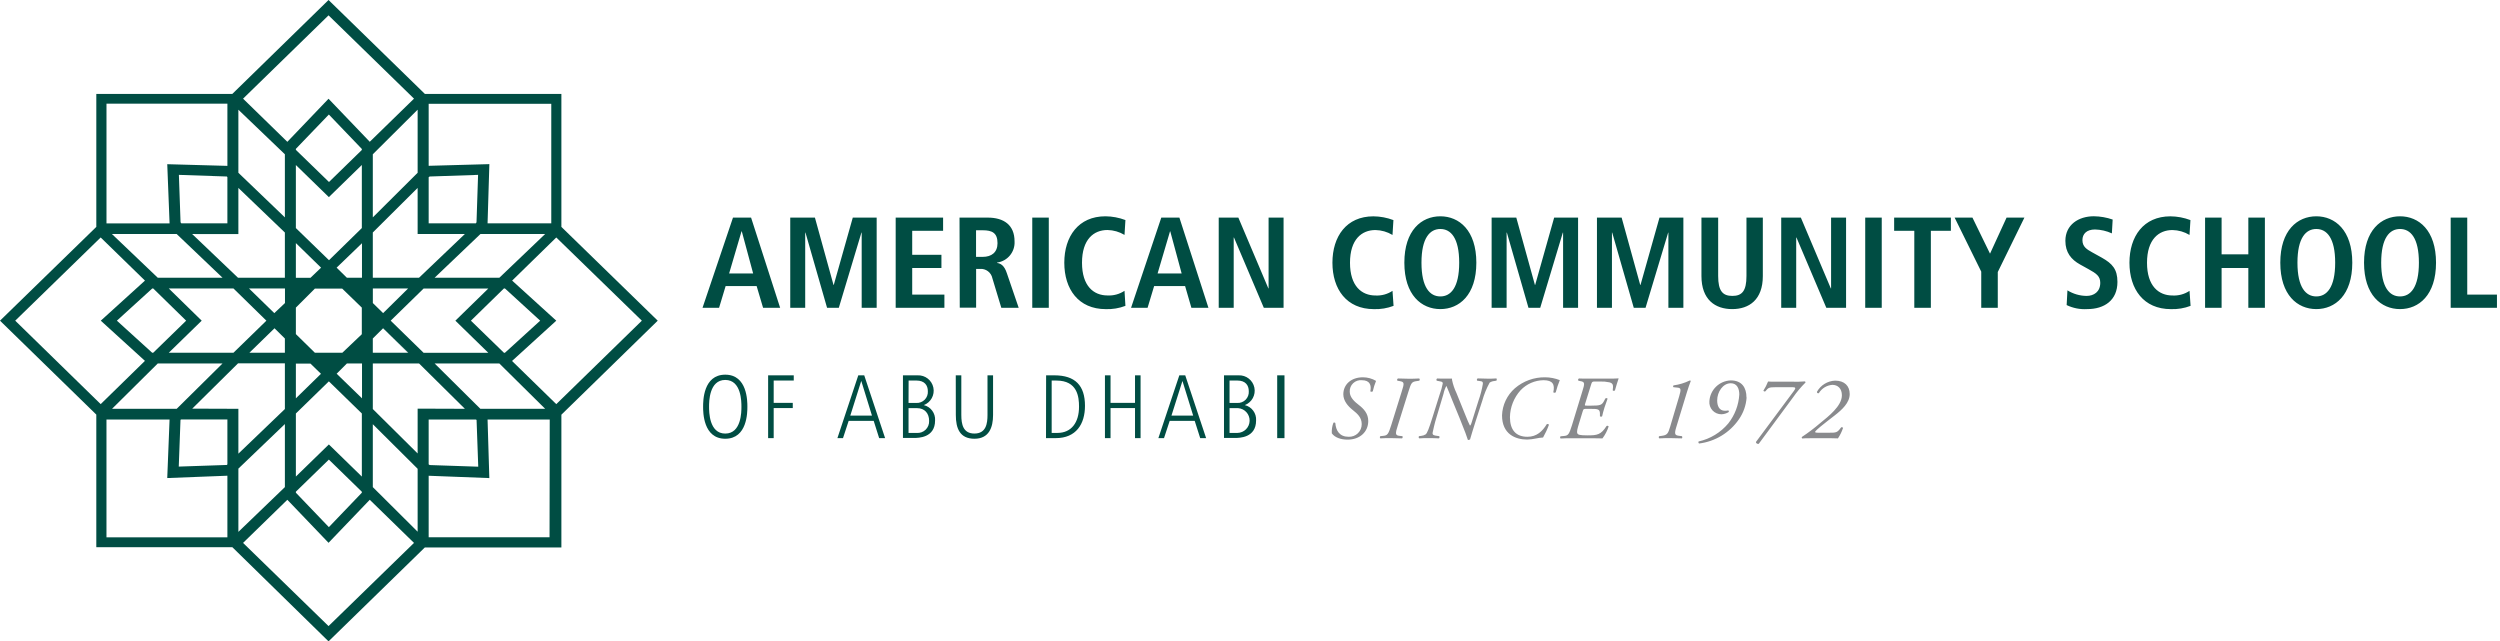 <svg xmlns="http://www.w3.org/2000/svg" width="343" height="88" viewBox="0 0 343 88">
    <g fill="none" fill-rule="evenodd">
        <g fill-rule="nonzero">
            <g>
                <path fill="#004D43" d="M103.811 39.252h-4.256l-.898 2.977h-2.271l4.18-12.374h2.482l3.987 12.374h-2.34l-.884-2.977zm-.48-1.737l-1.558-5.779h-.036l-1.701 5.779h3.295zM118.223 31.912L118.187 31.912 115.085 42.229 113.473 42.229 110.51 31.912 110.474 31.912 110.474 42.229 108.422 42.229 108.422 29.855 111.807 29.855 114.357 39.09 114.393 39.09 117.002 29.855 120.279 29.855 120.279 42.229 118.223 42.229zM122.887 29.855L129.393 29.855 129.393 31.665 125.155 31.665 125.155 34.96 129.164 34.96 129.164 36.769 125.155 36.769 125.155 40.419 129.572 40.419 129.572 42.229 122.887 42.229zM131.646 29.855h3.861c2.2 0 3.69.993 3.69 3.264.082 1.444-.96 2.708-2.392 2.905v.054c.449.072.974.283 1.347 1.437l1.612 4.714h-2.384l-1.222-4.041c-.16-.807-.9-1.364-1.72-1.293h-.515v5.316h-2.245l-.032-12.356zm3.188 5.388c1.208 0 2.025-.62 2.025-1.877 0-1.419-.745-1.773-2.025-1.773h-.92v3.65h.92zM141.627 29.855H143.894V42.228H141.627zM154.408 41.964c-.859.328-1.774.48-2.693.449-3.758 0-5.693-2.748-5.693-6.367 0-3.618 1.953-6.37 5.639-6.37.939.007 1.87.182 2.747.516l-.125 2.038c-.707-.425-1.514-.658-2.34-.673-1.88 0-3.492 1.275-3.492 4.49 0 3.214 1.612 4.489 3.493 4.489.828.046 1.649-.177 2.339-.638l.125 2.066zM162.597 39.252h-4.251l-.898 2.977h-2.267l4.148-12.374h2.483l3.986 12.374h-2.339l-.862-2.977zm-.476-1.737l-1.562-5.779h-.031l-1.706 5.779h3.3zM167.208 29.855L169.902 29.855 174.019 39.571 174.05 39.571 174.05 29.855 176.106 29.855 176.106 42.229 173.395 42.229 169.3 32.585 169.264 32.585 169.264 42.229 167.208 42.229zM191.196 41.964c-.86.328-1.775.48-2.694.449-3.758 0-5.693-2.748-5.693-6.367 0-3.618 1.935-6.366 5.621-6.366.94.008 1.87.183 2.748.517l-.126 2.038c-.707-.425-1.514-.658-2.34-.674-1.88 0-3.492 1.275-3.492 4.49 0 3.214 1.612 4.49 3.493 4.49.828.046 1.649-.178 2.339-.638l.144 2.06zM197.616 29.676c2.568 0 4.938 1.917 4.938 6.366 0 4.45-2.357 6.366-4.938 6.366-2.582 0-4.939-1.917-4.939-6.366 0-4.45 2.357-6.366 4.939-6.366m0 10.995c1.432 0 2.586-1.226 2.586-4.63 0-3.402-1.154-4.623-2.586-4.623-1.433 0-2.59 1.22-2.59 4.624 0 3.403 1.153 4.629 2.59 4.629M214.456 31.912L214.42 31.912 211.318 42.229 209.706 42.229 206.743 31.912 206.707 31.912 206.707 42.229 204.651 42.229 204.651 29.855 208.036 29.855 210.59 39.09 210.626 39.09 213.23 29.855 216.512 29.855 216.512 42.229 214.456 42.229zM228.903 31.912L228.872 31.912 225.769 42.229 224.153 42.229 221.195 31.912 221.159 31.912 221.159 42.229 219.102 42.229 219.102 29.855 222.488 29.855 225.038 39.09 225.078 39.09 227.682 29.855 230.959 29.855 230.959 42.229 228.903 42.229zM235.732 29.855v8.014c0 2.056.62 2.73 1.948 2.73 1.329 0 1.935-.674 1.935-2.73v-8.014h2.245v8.014c0 3.26-1.881 4.54-4.202 4.54-2.321 0-4.22-1.28-4.22-4.54v-8.014h2.294zM244.383 29.855L247.077 29.855 251.189 39.571 251.225 39.571 251.225 29.855 253.281 29.855 253.281 42.229 250.57 42.229 246.475 32.585 246.439 32.585 246.439 42.229 244.383 42.229zM255.908 29.855H258.175V42.228H255.908zM262.642 31.665L259.876 31.665 259.876 29.855 267.661 29.855 267.661 31.665 264.914 31.665 264.914 42.229 262.642 42.229zM271.827 37.268L268.173 29.855 270.62 29.855 273.031 34.803 275.302 29.855 277.749 29.855 274.095 37.321 274.095 42.229 271.827 42.229zM283.653 39.836c.788.489 1.695.753 2.622.763.992 0 1.88-.552 1.88-1.796 0-.898-.515-1.275-1.615-1.877l-1.15-.637c-1.225-.678-2.02-1.652-2.02-3.246 0-2.218 1.823-3.372 3.897-3.372.882.01 1.757.161 2.59.45l-.107 1.898c-.729-.335-1.52-.517-2.321-.534-1.136 0-1.72.606-1.72 1.455 0 .925.62 1.275 1.311 1.665l1.347.746c1.455.817 2.146 1.593 2.146 3.33 0 2.52-1.796 3.727-4.148 3.727-.972.062-1.943-.128-2.82-.552l.108-2.02zM300.547 41.964c-.859.328-1.775.481-2.694.449-3.757 0-5.692-2.748-5.692-6.367 0-3.618 1.935-6.366 5.62-6.366.94.008 1.87.183 2.748.517l-.126 2.038c-.707-.426-1.513-.658-2.339-.674-1.876 0-3.493 1.275-3.493 4.49 0 3.214 1.617 4.49 3.493 4.49.828.046 1.65-.178 2.34-.638l.143 2.06zM302.536 29.855L304.803 29.855 304.803 34.893 308.471 34.893 308.471 29.855 310.743 29.855 310.743 42.229 308.471 42.229 308.471 36.769 304.803 36.769 304.803 42.229 302.536 42.229zM317.796 29.676c2.572 0 4.938 1.917 4.938 6.366 0 4.45-2.357 6.366-4.938 6.366-2.582 0-4.939-1.917-4.939-6.366 0-4.45 2.357-6.366 4.939-6.366m0 10.995c1.436 0 2.59-1.226 2.59-4.63 0-3.402-1.154-4.623-2.59-4.623-1.437 0-2.586 1.22-2.586 4.624 0 3.403 1.154 4.629 2.586 4.629M329.284 29.676c2.573 0 4.939 1.917 4.939 6.366 0 4.45-2.357 6.366-4.939 6.366-2.581 0-4.938-1.917-4.938-6.366 0-4.45 2.357-6.366 4.938-6.366m0 10.995c1.437 0 2.59-1.226 2.59-4.63 0-3.402-1.153-4.623-2.59-4.623-1.436 0-2.585 1.22-2.585 4.624 0 3.403 1.153 4.629 2.585 4.629M336.234 29.855L338.506 29.855 338.506 40.419 342.582 40.419 342.582 42.229 336.234 42.229zM99.506 51.405c3.035 0 3.035 3.646 3.035 4.395 0 .75 0 4.396-3.035 4.396s-3.04-3.641-3.04-4.396c0-.754 0-4.395 3.04-4.395m0 8.081c2.218 0 2.218-3.003 2.218-3.681 0-.678 0-3.677-2.218-3.677s-2.222 2.999-2.222 3.677c0 .678 0 3.681 2.222 3.681M105.387 51.495L108.903 51.495 108.903 52.209 106.15 52.209 106.15 55.271 108.768 55.271 108.768 55.989 106.15 55.989 106.15 60.11 105.387 60.11zM117.756 51.495h.817l2.864 8.615h-.817l-.75-2.37h-3.434l-.777 2.37h-.767l2.864-8.615zm-1.096 5.522h2.972l-1.454-4.718h-.027l-1.49 4.718zM123.884 51.495h2.011c1.035-.045 1.95.666 2.162 1.68.212 1.014-.342 2.033-1.309 2.405.957.234 1.608 1.12 1.545 2.101 0 2.407-2.308 2.407-2.927 2.407h-1.482v-8.593zm.768 3.79h1.055c.432.025.855-.137 1.16-.445.305-.307.463-.731.434-1.163 0-.813-.45-1.468-1.567-1.468h-1.073l-.01 3.075zm0 4.111h1.086c.46.045.915-.112 1.249-.43.333-.318.512-.766.489-1.226 0-1.01-.593-1.742-1.652-1.742h-1.172v3.398zM131.13 51.495h.763v5.432c0 1.293.247 2.555 1.796 2.555 1.616 0 1.796-1.396 1.796-2.555v-5.432h.763v5.441c0 1.706-.556 3.26-2.554 3.26-1.998 0-2.555-1.406-2.555-3.26l-.009-5.441zM143.526 51.495h1.122c2.864 0 4.211 1.392 4.211 4.184 0 2.505-1.22 4.431-4 4.431h-1.347l.014-8.615zm.763 7.901h.79c1.917 0 2.963-1.432 2.963-3.591 0-1.347-.206-3.592-3.098-3.592h-.655v7.183zM151.598 51.495L152.366 51.495 152.366 55.271 155.724 55.271 155.724 51.495 156.487 51.495 156.487 60.11 155.724 60.11 155.724 55.989 152.366 55.989 152.366 60.11 151.598 60.11zM161.803 51.495h.812l2.865 8.615h-.813l-.754-2.37h-3.43l-.781 2.37h-.773l2.874-8.615zm-1.078 5.522h2.977l-1.46-4.718h-.022l-1.495 4.718zM167.93 51.495h2.012c1.034-.043 1.947.67 2.158 1.683.21 1.013-.344 2.03-1.31 2.402.957.234 1.608 1.12 1.545 2.101 0 2.407-2.308 2.407-2.927 2.407h-1.477v-8.593zm.764 3.79h1.05c.433.025.855-.137 1.16-.445.303-.308.46-.731.43-1.163 0-.813-.45-1.468-1.567-1.468h-1.073v3.075zm0 4.111h1.087c.91-.017 1.644-.748 1.667-1.658.023-.91-.674-1.677-1.582-1.74h-1.172v3.398zM175.231 51.495H176.231V60.11H175.231z" transform="translate(-141 -327) translate(141 327)"/>
                <path fill="#898A8D" d="M182.724 59.446c-.03-.49.045-.979.22-1.437.038-.031.087-.046.136-.04.049.004.093.029.124.067.086 1.073.593 1.89 1.827 1.89.473.021.934-.154 1.274-.483.34-.33.529-.785.522-1.259 0-.898-.583-1.418-1.239-1.94-.655-.52-1.284-1.256-1.284-2.145 0-1.347 1.064-2.335 2.694-2.335.632.001 1.252.172 1.796.494-.19.464-.34.943-.45 1.432-.098.077-.237.077-.336 0 .175-.835-.058-1.526-1.158-1.526-.439-.044-.875.106-1.195.41-.32.302-.491.73-.47 1.17 0 .826.749 1.428 1.193 1.774.755.579 1.347 1.234 1.347 2.244 0 1.468-1.122 2.555-2.837 2.555-.898 0-1.742-.274-2.16-.862M192.309 53.74c.373-1.159.395-1.347-.283-1.455l-.296-.05c-.041-.047-.057-.111-.043-.172.015-.061.057-.112.115-.137.498.022.898.036 1.432.036.534 0 .898 0 1.481-.036.048.037.075.094.075.155 0 .06-.027.117-.075.155l-.332.05c-.714.098-.763.233-1.15 1.454l-1.44 4.592c-.373 1.15-.395 1.41.233 1.469l.382.04c.067.099.045.233-.05.305-.606-.022-1.023-.036-1.553-.036s-.93 0-1.419.036c-.045-.037-.072-.093-.072-.152 0-.06.027-.116.072-.153l.382-.04c.593-.059.714-.211 1.109-1.469l1.432-4.592zM197.54 54.072c.177-.477.314-.968.408-1.468 0-.17-.112-.234-.323-.27l-.494-.098c-.046-.045-.066-.11-.053-.172.013-.063.056-.115.116-.138.184 0 .368.022.579.022h1.445v.17c.129.622.332 1.225.606 1.797l1.244 3.075c.247.593.449 1.122.606 1.396.085 0 .148-.148.211-.345l.974-3.098c.264-.743.463-1.508.593-2.285 0-.225-.022-.324-.31-.36l-.48-.071c-.032-.05-.042-.112-.029-.17.014-.058.05-.109.1-.14.45.022.943.036 1.397.036.453 0 .817 0 1.176-.036.068.092.068.218 0 .31l-.283.05c-.229.016-.45.092-.642.22-.431.785-.77 1.618-1.01 2.482l-.898 2.765c-.422 1.307-.556 1.796-.78 2.541-.084.068-.192.095-.297.077-.157-.494-.346-1.037-1.145-3.013l-.974-2.37c-.337-.817-.633-1.63-.83-2.038-.186.34-.32.706-.396 1.086l-.96 3.219c-.275.853-.472 1.84-.521 2.052-.1.404.184.449.606.503l.282.04c.071.095.055.229-.035.305-.369-.022-.84-.036-1.41-.036-.45 0-.898 0-1.293.036-.046-.036-.074-.089-.08-.147-.004-.057.014-.115.053-.158l.31-.04c.216-.02.424-.093.606-.211.206-.171.449-.79.938-2.357l.992-3.161zM214.002 52.16c-.22.539-.404 1.092-.552 1.656-.054.099-.3.085-.337 0 .238-1.073-.071-1.652-1.346-1.652-1.19.017-2.324.514-3.143 1.378-.918 1.013-1.436 2.324-1.46 3.69 0 1.756.827 2.694 2.398 2.694 1.28 0 2.06-.754 2.654-1.728.12-.05.255-.027.296.085-.218.602-.487 1.185-.804 1.742-.327.02-.653.065-.974.135-.394.084-.796.134-1.199.148-1.602 0-3.457-.727-3.457-3.322.051-1.43.69-2.775 1.765-3.718 1.153-.99 2.628-1.526 4.148-1.504.694.004 1.38.138 2.025.395M217.082 53.74c.368-1.159.382-1.347-.274-1.455l-.247-.05c-.04-.047-.056-.111-.042-.172.014-.061.057-.112.114-.137.225 0 .45.022.656.022h3.048c.79 0 1.37 0 1.742-.036-.085.207-.382 1.2-.507 1.644-.05.094-.27.085-.306 0 .072-.642.108-.952-.449-1.1-.429-.09-.868-.129-1.306-.113h-.727c-.324 0-.373.05-.485.422l-.786 2.528c-.112.346-.126.36.22.36h.615c1.176 0 1.423-.073 1.706-.602l.198-.373c.05-.085.283-.072.305.027-.085.206-.27.74-.417 1.194-.149.454-.26.925-.32 1.199-.037.047-.094.075-.154.075s-.118-.028-.155-.075v-.346c0-.642-.323-.655-1.27-.655h-.62c-.346 0-.368 0-.48.359l-.508 1.67c-.21.687-.332 1.109-.21 1.347.089.17.322.26 1.373.26 1.347 0 1.85-.076 2.626-1.284.046-.033.104-.045.159-.03.055.013.1.05.124.102-.192.586-.479 1.136-.848 1.63-.409 0-.898-.023-1.37-.023h-2.899c-.508 0-.93 0-1.473.036-.045-.038-.07-.094-.07-.152 0-.059.025-.115.07-.153l.449-.04c.592-.05.713-.212 1.108-1.469l1.41-4.61zM229.98 58.615c-.296.988-.183 1.114.45 1.186l.323.04c.078.087.078.218 0 .305-.629-.022-1.087-.036-1.594-.036-.507 0-.947 0-1.504.036-.099-.058-.099-.27 0-.305l.31-.04c.776-.1.898-.297 1.185-1.271l1.235-4.162c.282-.96.247-1.136-.225-1.185l-.565-.058c-.033-.036-.05-.083-.045-.131.004-.048.029-.092.067-.12.764-.103 1.507-.327 2.2-.665.085 0 .135 0 .157.063-.157.417-.368.996-.516 1.495l-1.477 4.848zM239.633 54.543c-.075 1.078-.443 2.115-1.064 3-1.264 1.828-3.248 3.032-5.455 3.308-.094-.061-.122-.187-.063-.283 1.597-.353 3.03-1.226 4.077-2.482.893-1.138 1.418-2.521 1.504-3.965 0-.803-.31-1.54-1.172-1.54-1.064 0-1.863 1.172-1.863 2.357 0 .7.247 1.42 1.073 1.42.151 0 .302-.016.449-.05.077.051.1.155.05.233-.298.184-.639.286-.988.296-.465.005-.91-.188-1.226-.53-.315-.342-.47-.802-.427-1.265.097-1.566 1.369-2.8 2.937-2.851 1.544 0 2.15 1.023 2.15 2.334M241.294 60.9c-.21.036-.395-.112-.381-.26l5.23-7.035c.3-.395.162-.48-.184-.48h-2.357c-.925 0-.988.071-1.396.565-.059.063-.234 0-.27-.085.255-.399.47-.821.642-1.262.184 0 .346.027.53.027h2.851c.557.015 1.114.001 1.67-.04.063.021.1.087.085.153-.634.627-1.208 1.313-1.715 2.047l-4.705 6.37zM250.682 57.803c-1.441 1.122-1.652 1.382-1.652 1.454 0 .072.098.113.417.113h1.446c1.064 0 1.172 0 1.715-.741.094-.036.2-.005.26.076-.167.51-.404.996-.705 1.441-.305 0-.615-.022-.898-.022h-2.693c-.656 0-1.073 0-1.298.036-.045-.03-.073-.08-.072-.135-.006-.02-.006-.042 0-.063.883-.583 1.727-1.222 2.528-1.912 1.1-.898 2.977-2.335 2.977-3.812 0-.938-.566-1.437-1.307-1.437-.765.056-1.456.48-1.854 1.136-.06.035-.133.032-.19-.008-.056-.04-.083-.108-.07-.176.508-.91 1.454-1.49 2.496-1.53 1.284 0 1.998.731 1.998 1.84 0 1.194-1.06 2.16-2.061 2.936l-1.037.804z" transform="translate(-141 -327) translate(141 327)"/>
                <path fill="#004D43" d="M44.711 49.87L45.075 50.224 45.443 49.87zM40.594 48.397L41.07 48.397 40.594 47.917zM49.645 47.917L49.08 48.397 49.645 48.397zM49.645 39.575L49.08 39.575 49.645 40.109zM40.594 40.105L41.07 39.575 40.594 39.575zM56.02 48.397L52.563 45.039 52.554 45.048 55.989 48.397zM39.086 43.652L38.722 44.011 39.086 44.366z" transform="translate(-141 -327) translate(141 327)"/>
                <path fill="#004D43" d="M77.022 31.13V12.885h-18.73L45.075 0l-13.2 12.885H13.214V31.13L0 43.997l13.213 12.885v18.192h18.663l13.199 12.92L58.288 75.11h18.734V56.896L90.24 43.997 77.022 31.13zm-18.21-16.89h16.823v16.401h-8.741l.247-8.122-8.328.23V14.24zm.822 35.63h8.876l6.286 6.218h-8.89l-6.272-6.218zm5.98 14.16l-6.662-.225-.14-.094v-6.15h6.475l.098.053.23 6.416zm-13.05-18.996l3.452 3.359h-4.867V46.44l1.414-1.406zm-1.41-3.456v-2.003h4.84l-3.43 3.385-1.41-1.382zm2.446 2.42l4.521-4.414h8.876l-4.52 4.413 4.52 4.41h-8.876l-4.52-4.41zm15.539 4.4l-4.53-4.4 4.53-4.423h.139l4.835 4.422-4.844 4.41-.13-.01zm-.624-10.295H59.63l6.285-5.994h8.876l-6.276 5.994zM58.813 24.31l.139-.094 6.64-.225-.215 6.505-.09.144h-6.474v-6.33zm4.965 7.798l-6.285 5.994h-6.344v-6.205l6.15-6.115v6.326h6.48zM57.3 23.705l-6.15 6.119v-8.656l6.15-6.12v8.657zm-12.225-21.6l11.727 11.43-6.07 5.918-5.657-5.904-5.652 5.909-6.075-5.922 11.727-11.43zm.045 58.872l-4.526 4.404V56.73l4.526-4.409 4.525 4.409v8.655l-4.525-4.408zm4.525 6.487v.135l-4.525 4.723-4.526-4.723v-.14l4.526-4.404 4.525 4.41zm-7.048-17.576l1.44 1.396-3.443 3.367v-4.763h2.003zm3.591 1.387l1.405-1.405h2.075v4.781l-3.48-3.376zm.781-2.878h-3.766l-2.609-2.559v-3.636l2.609-2.609h3.744l2.694 2.609v3.654l-2.672 2.541zm-2.918-11.673l-1.45 1.388h-2.007v-4.76m6.995 4.75l-1.405-1.378 3.48-3.353v4.732h-2.075zm-2.451-2.401l-4.544-4.409v-8.651l4.526 4.404 4.525-4.409v8.656l-4.507 4.409zm0-10.73l-4.544-4.409v-.14l4.526-4.709 4.525 4.723v.14l-4.507 4.395zm-12.432-9.918l6.38 6.115v8.656l-6.38-6.12v-8.65zm0 17.06v-6.33l6.38 6.12v6.2h-6.434l-6.285-5.994 6.34.005zm-2.177 5.99h-8.885l-6.285-5.994h8.884l6.286 5.994zm-5.985-14.111l6.586.225.068.094v6.33h-6.326l-.099-.144-.229-6.505zM21.02 39.575l4.52 4.422-4.52 4.4h-.14l-4.843-4.4 4.844-4.413.139-.009zm.624 10.295h8.885l-6.286 6.218h-8.87l6.271-6.218zm1.509-1.473l4.52-4.4-4.52-4.422h8.875l4.521 4.422-4.52 4.4h-8.877zm14.51-3.358l1.423 1.405v1.953h-4.871m3.42-5.437l-3.474-3.385h4.938v2.003l-1.463 1.382zM14.61 14.227h16.589v8.53l-8.252-.229.319 8.122h-8.656V14.227zM2.088 43.997l11.726-11.416 6.075 5.917-6.061 5.5 6.06 5.513-6.074 5.935L2.088 43.997zm29.11 29.721h-16.59V57.556h8.657l-.319 8.032 8.252-.32v8.45zm0-10.02l-.068.094-6.604.224.238-6.415.108-.054h6.326v6.15zm-4.822-7.633l6.285-6.218h6.425v6.272l-6.38 6.124v-6.155l-6.33-.023zm6.33 8.23l6.38-6.115v8.651l-6.38 6.142v-8.678zm12.369 21.603L33.348 74.486l6.075-5.917 5.652 5.903 5.657-5.903 6.07 5.917-11.727 11.412zM57.3 72.95l-6.15-6.119v-8.629l6.15 6.115v8.633zm0-16.885v6.15l-6.15-6.096v-6.25h6.347l6.286 6.219-6.483-.023zM75.397 73.71H58.813v-8.436l8.323.319-.242-8.032h8.53l-.027 16.15zm.925-18.263l-6.07-5.922 6.07-5.527-6.056-5.5 6.056-5.916 11.74 11.416-11.74 11.449z" transform="translate(-141 -327) translate(141 327)"/>
            </g>
        </g>
    </g>
</svg>
